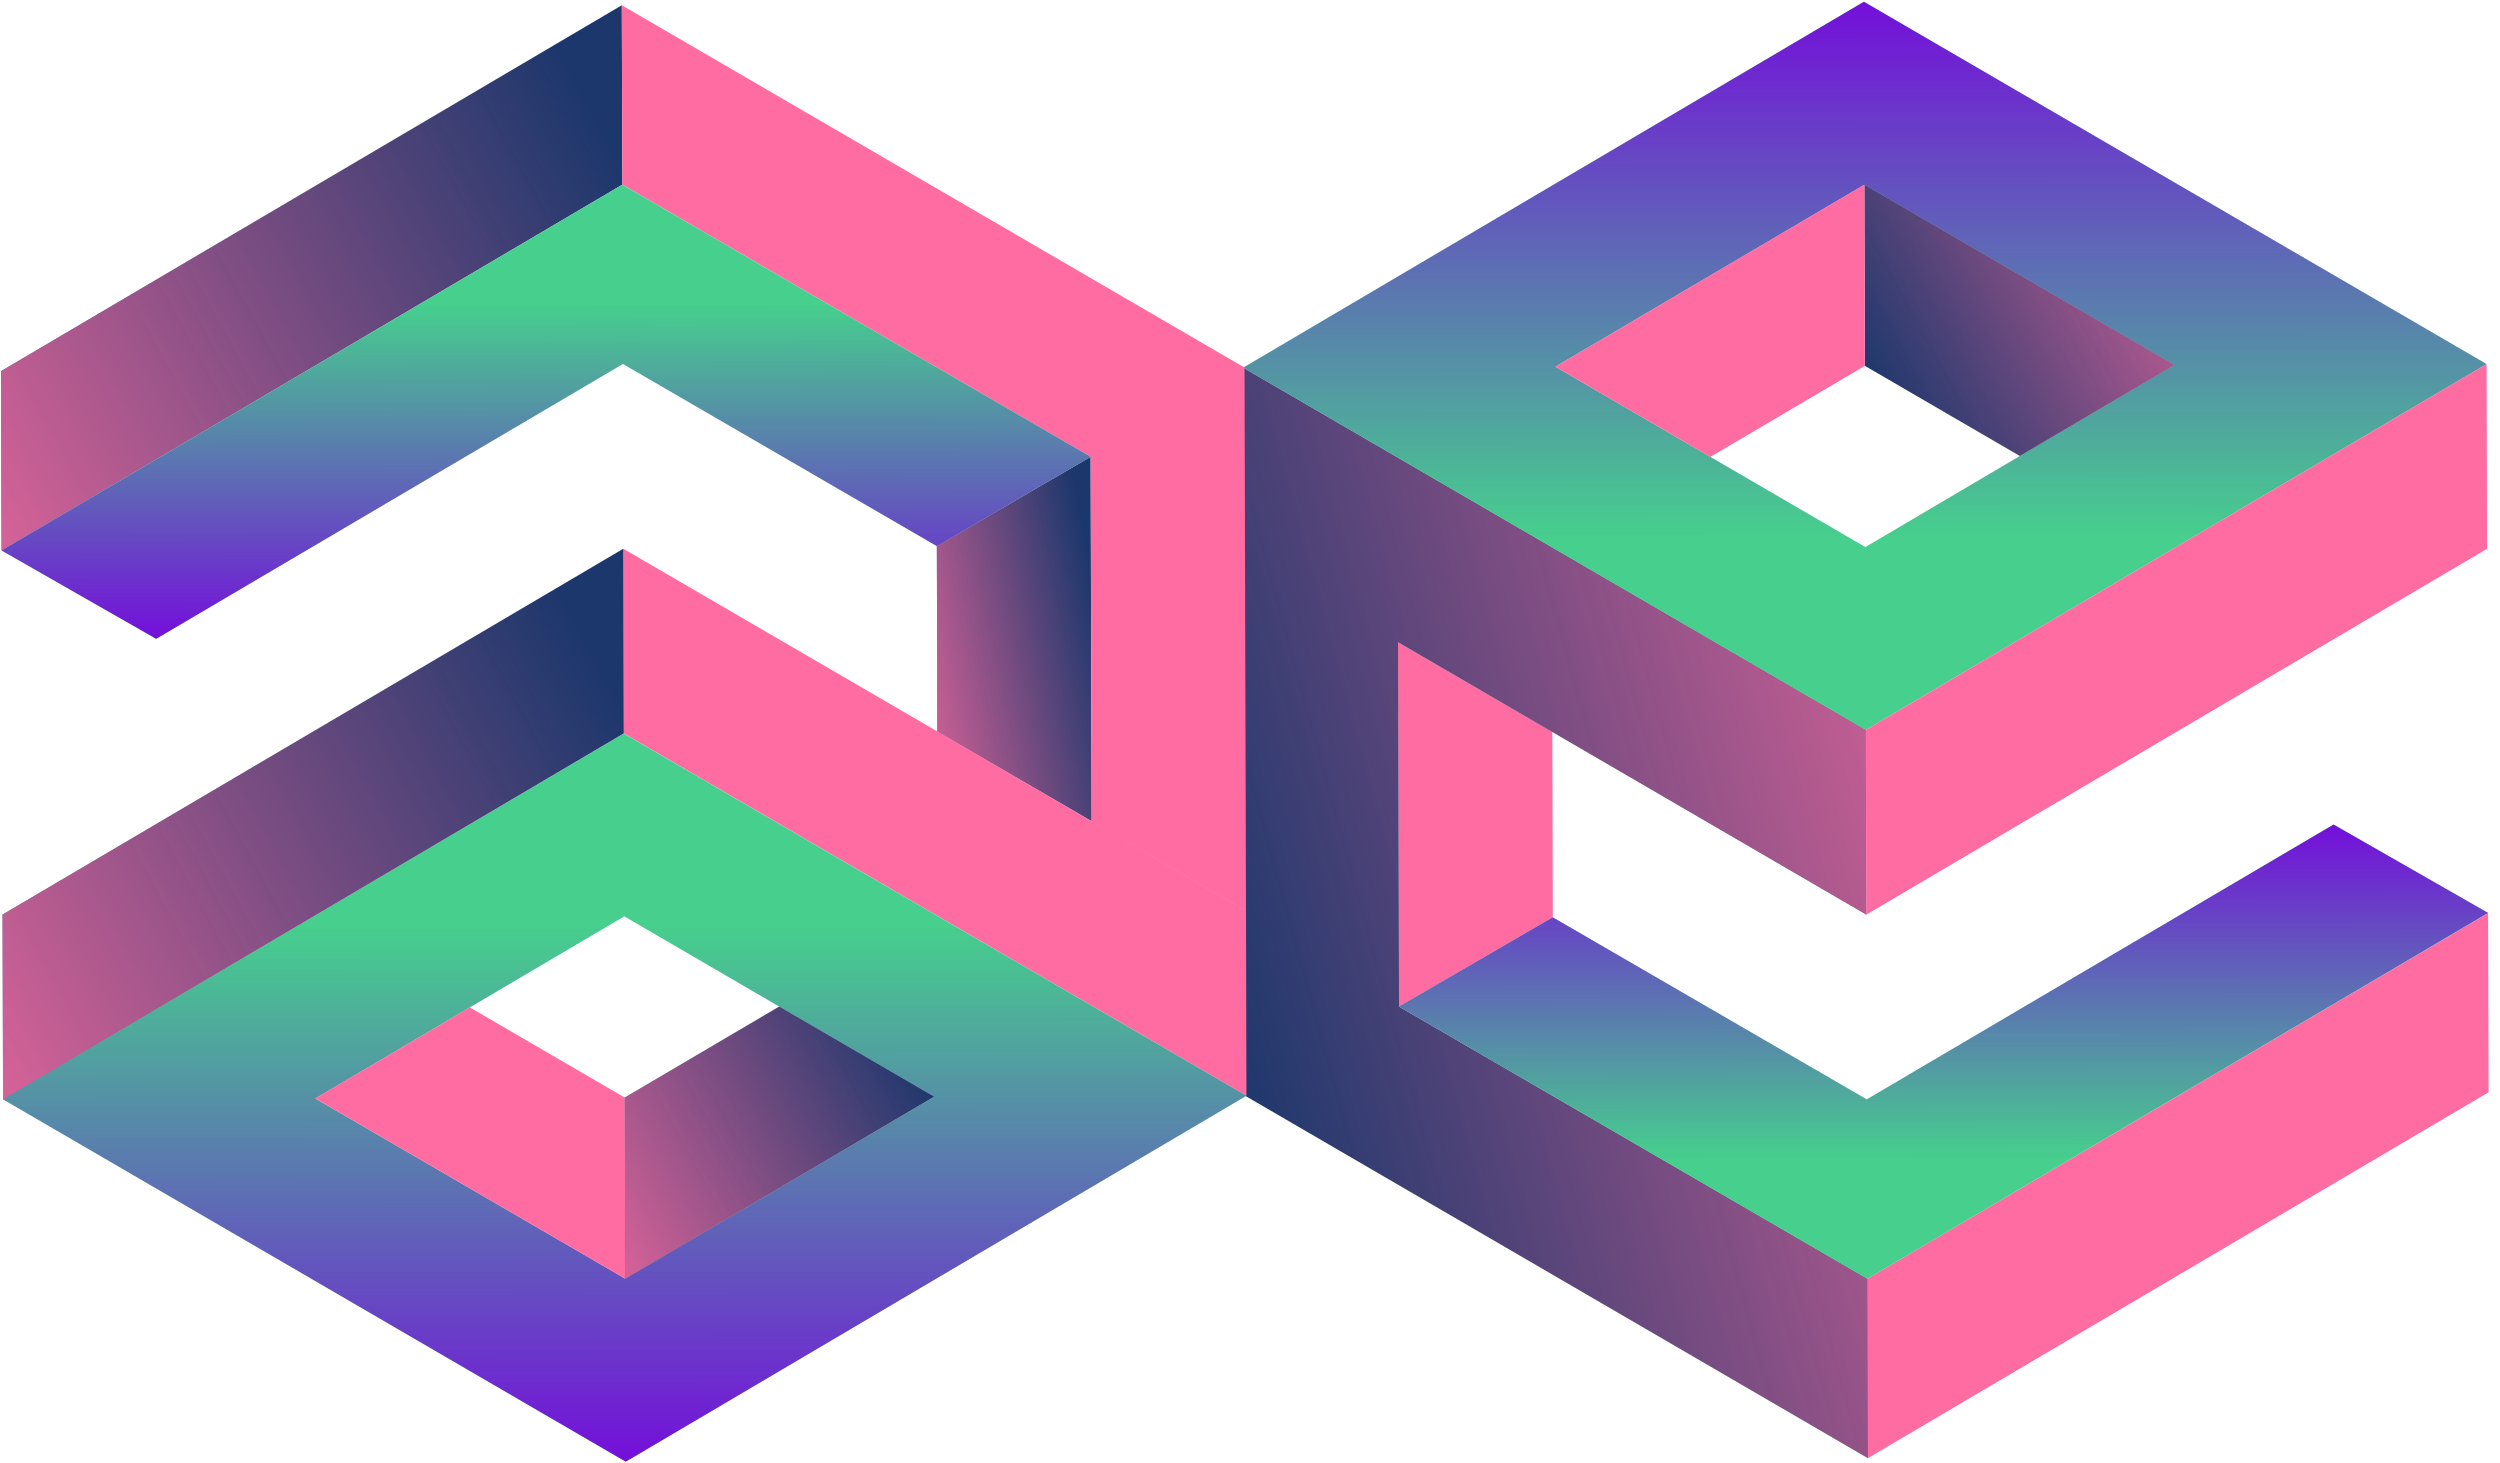 <svg width="41" height="24" viewBox="0 0 41 24" fill="none" xmlns="http://www.w3.org/2000/svg">
<path d="M22.928 10.532L25.458 12.002L25.466 15.044L22.944 16.509L22.928 10.532Z" fill="#FF6CA1"/>
<path d="M40.813 17.913L30.633 23.914L30.623 20.972L40.805 14.975L40.813 17.913Z" fill="#FF6CA1"/>
<path fill-rule="evenodd" clip-rule="evenodd" d="M20.388 6.029L20.396 9.059L20.397 9.059L20.421 17.971L30.634 23.913L30.624 20.971L22.944 16.508L22.928 10.532L30.609 15L30.601 11.971L20.388 6.029Z" fill="#1C376C"/>
<path fill-rule="evenodd" clip-rule="evenodd" d="M20.388 6.029L20.396 9.059L20.397 9.059L20.421 17.971L30.634 23.913L30.624 20.971L22.944 16.508L22.928 10.532L30.609 15L30.601 11.971L20.388 6.029Z" fill="url(#paint0_linear_11415_170139)"/>
<path fill-rule="evenodd" clip-rule="evenodd" d="M22.942 16.508L22.944 16.509L30.625 20.972L40.804 14.972L38.27 13.523L30.615 18.03L25.465 15.044L22.942 16.508Z" fill="#46CF8D"/>
<path fill-rule="evenodd" clip-rule="evenodd" d="M22.942 16.508L22.944 16.509L30.625 20.972L40.804 14.972L38.27 13.523L30.615 18.03L25.465 15.044L22.942 16.508Z" fill="url(#paint1_linear_11415_170139)"/>
<path d="M40.78 5.971L30.599 11.971L20.388 6.03L30.568 0.029L40.78 5.971ZM25.508 6.014L28.05 7.493L30.592 8.972L33.126 7.478L35.66 5.985L30.576 3.029L25.508 6.014Z" fill="#46CF8D"/>
<path d="M40.78 5.971L30.599 11.971L20.388 6.03L30.568 0.029L40.78 5.971ZM25.508 6.014L28.05 7.493L30.592 8.972L33.126 7.478L35.66 5.985L30.576 3.029L25.508 6.014Z" fill="url(#paint2_linear_11415_170139)"/>
<path d="M35.66 5.985L30.576 3.028L30.584 6L33.126 7.478L35.66 5.985Z" fill="#1C376C"/>
<path d="M35.66 5.985L30.576 3.028L30.584 6L33.126 7.478L35.66 5.985Z" fill="url(#paint3_linear_11415_170139)"/>
<path d="M30.576 3.028L25.508 6.014L28.05 7.493L30.584 6L30.576 3.028Z" fill="#FF6CA1"/>
<path d="M40.78 5.971L30.599 11.971L30.608 15L40.788 9L40.78 5.971Z" fill="#FF6CA1"/>
<path d="M17.902 13.468L15.373 11.998L15.364 8.956L17.886 7.491L17.902 13.468Z" fill="#1C376C"/>
<path d="M17.902 13.468L15.373 11.998L15.364 8.956L17.886 7.491L17.902 13.468Z" fill="url(#paint4_linear_11415_170139)"/>
<path d="M0.018 6.086L10.197 0.086L10.207 3.028L0.026 9.025L0.018 6.086Z" fill="#1C376C"/>
<path d="M0.018 6.086L10.197 0.086L10.207 3.028L0.026 9.025L0.018 6.086Z" fill="url(#paint5_linear_11415_170139)"/>
<path fill-rule="evenodd" clip-rule="evenodd" d="M20.442 17.97L20.434 14.941L10.222 8.999L10.23 12.028L20.442 17.97ZM20.434 14.94L20.41 6.028L10.198 0.086L10.207 3.028L17.887 7.492L17.903 13.468L20.434 14.94Z" fill="#FF6CA1"/>
<path fill-rule="evenodd" clip-rule="evenodd" d="M17.888 7.492L17.886 7.491L10.206 3.028L0.026 9.028L2.561 10.476L10.216 5.969L15.365 8.956L17.888 7.492Z" fill="#46CF8D"/>
<path fill-rule="evenodd" clip-rule="evenodd" d="M17.888 7.492L17.886 7.491L10.206 3.028L0.026 9.028L2.561 10.476L10.216 5.969L15.365 8.956L17.888 7.492Z" fill="url(#paint6_linear_11415_170139)"/>
<path d="M0.049 18.029L10.23 12.03L20.442 17.97L10.262 23.971L0.049 18.029ZM15.322 17.986L12.78 16.508L10.238 15.028L7.704 16.522L5.17 18.015L10.254 20.971L15.322 17.986Z" fill="#46CF8D"/>
<path d="M0.049 18.029L10.23 12.03L20.442 17.97L10.262 23.971L0.049 18.029ZM15.322 17.986L12.78 16.508L10.238 15.028L7.704 16.522L5.17 18.015L10.254 20.971L15.322 17.986Z" fill="url(#paint7_linear_11415_170139)"/>
<path d="M5.17 18.014L10.254 20.971L10.246 18L7.704 16.521L5.17 18.014Z" fill="#FF6CA1"/>
<path d="M10.254 20.971L15.322 17.985L12.78 16.507L10.246 18L10.254 20.971Z" fill="#1C376C"/>
<path d="M10.254 20.971L15.322 17.985L12.78 16.507L10.246 18L10.254 20.971Z" fill="url(#paint8_linear_11415_170139)"/>
<path d="M0.05 18.029L10.23 12.028L10.222 8.999L0.042 14.999L0.05 18.029Z" fill="#1C376C"/>
<path d="M0.05 18.029L10.23 12.028L10.222 8.999L0.042 14.999L0.05 18.029Z" fill="url(#paint9_linear_11415_170139)"/>
<defs>
<linearGradient id="paint0_linear_11415_170139" x1="33.604" y1="5.944" x2="18.09" y2="10.188" gradientUnits="userSpaceOnUse">
<stop stop-color="#FF6CA1"/>
<stop offset="1" stop-color="#FF6CA1" stop-opacity="0"/>
</linearGradient>
<linearGradient id="paint1_linear_11415_170139" x1="31.867" y1="13.541" x2="31.874" y2="19.004" gradientUnits="userSpaceOnUse">
<stop stop-color="#740FDA"/>
<stop offset="1" stop-color="#740FDA" stop-opacity="0"/>
</linearGradient>
<linearGradient id="paint2_linear_11415_170139" x1="30.568" y1="0.029" x2="30.572" y2="8.813" gradientUnits="userSpaceOnUse">
<stop stop-color="#740FDA"/>
<stop offset="1" stop-color="#740FDA" stop-opacity="0"/>
</linearGradient>
<linearGradient id="paint3_linear_11415_170139" x1="37.154" y1="2.998" x2="30.75" y2="6.488" gradientUnits="userSpaceOnUse">
<stop stop-color="#FF6CA1"/>
<stop offset="1" stop-color="#FF6CA1" stop-opacity="0"/>
</linearGradient>
<linearGradient id="paint4_linear_11415_170139" x1="14.629" y1="13.493" x2="18.593" y2="12.686" gradientUnits="userSpaceOnUse">
<stop stop-color="#FF6CA1"/>
<stop offset="1" stop-color="#FF6CA1" stop-opacity="0"/>
</linearGradient>
<linearGradient id="paint5_linear_11415_170139" x1="-2.994" y1="9.057" x2="9.845" y2="2.026" gradientUnits="userSpaceOnUse">
<stop stop-color="#FF6CA1"/>
<stop offset="1" stop-color="#FF6CA1" stop-opacity="0"/>
</linearGradient>
<linearGradient id="paint6_linear_11415_170139" x1="8.963" y1="10.458" x2="8.956" y2="4.995" gradientUnits="userSpaceOnUse">
<stop stop-color="#740FDA"/>
<stop offset="1" stop-color="#740FDA" stop-opacity="0"/>
</linearGradient>
<linearGradient id="paint7_linear_11415_170139" x1="10.262" y1="23.971" x2="10.258" y2="15.188" gradientUnits="userSpaceOnUse">
<stop stop-color="#740FDA"/>
<stop offset="1" stop-color="#740FDA" stop-opacity="0"/>
</linearGradient>
<linearGradient id="paint8_linear_11415_170139" x1="8.752" y1="20.987" x2="15.156" y2="17.497" gradientUnits="userSpaceOnUse">
<stop stop-color="#FF6CA1"/>
<stop offset="1" stop-color="#FF6CA1" stop-opacity="0"/>
</linearGradient>
<linearGradient id="paint9_linear_11415_170139" x1="-2.969" y1="18.061" x2="9.928" y2="11.07" gradientUnits="userSpaceOnUse">
<stop stop-color="#FF6CA1"/>
<stop offset="1" stop-color="#FF6CA1" stop-opacity="0"/>
</linearGradient>
</defs>
</svg>
